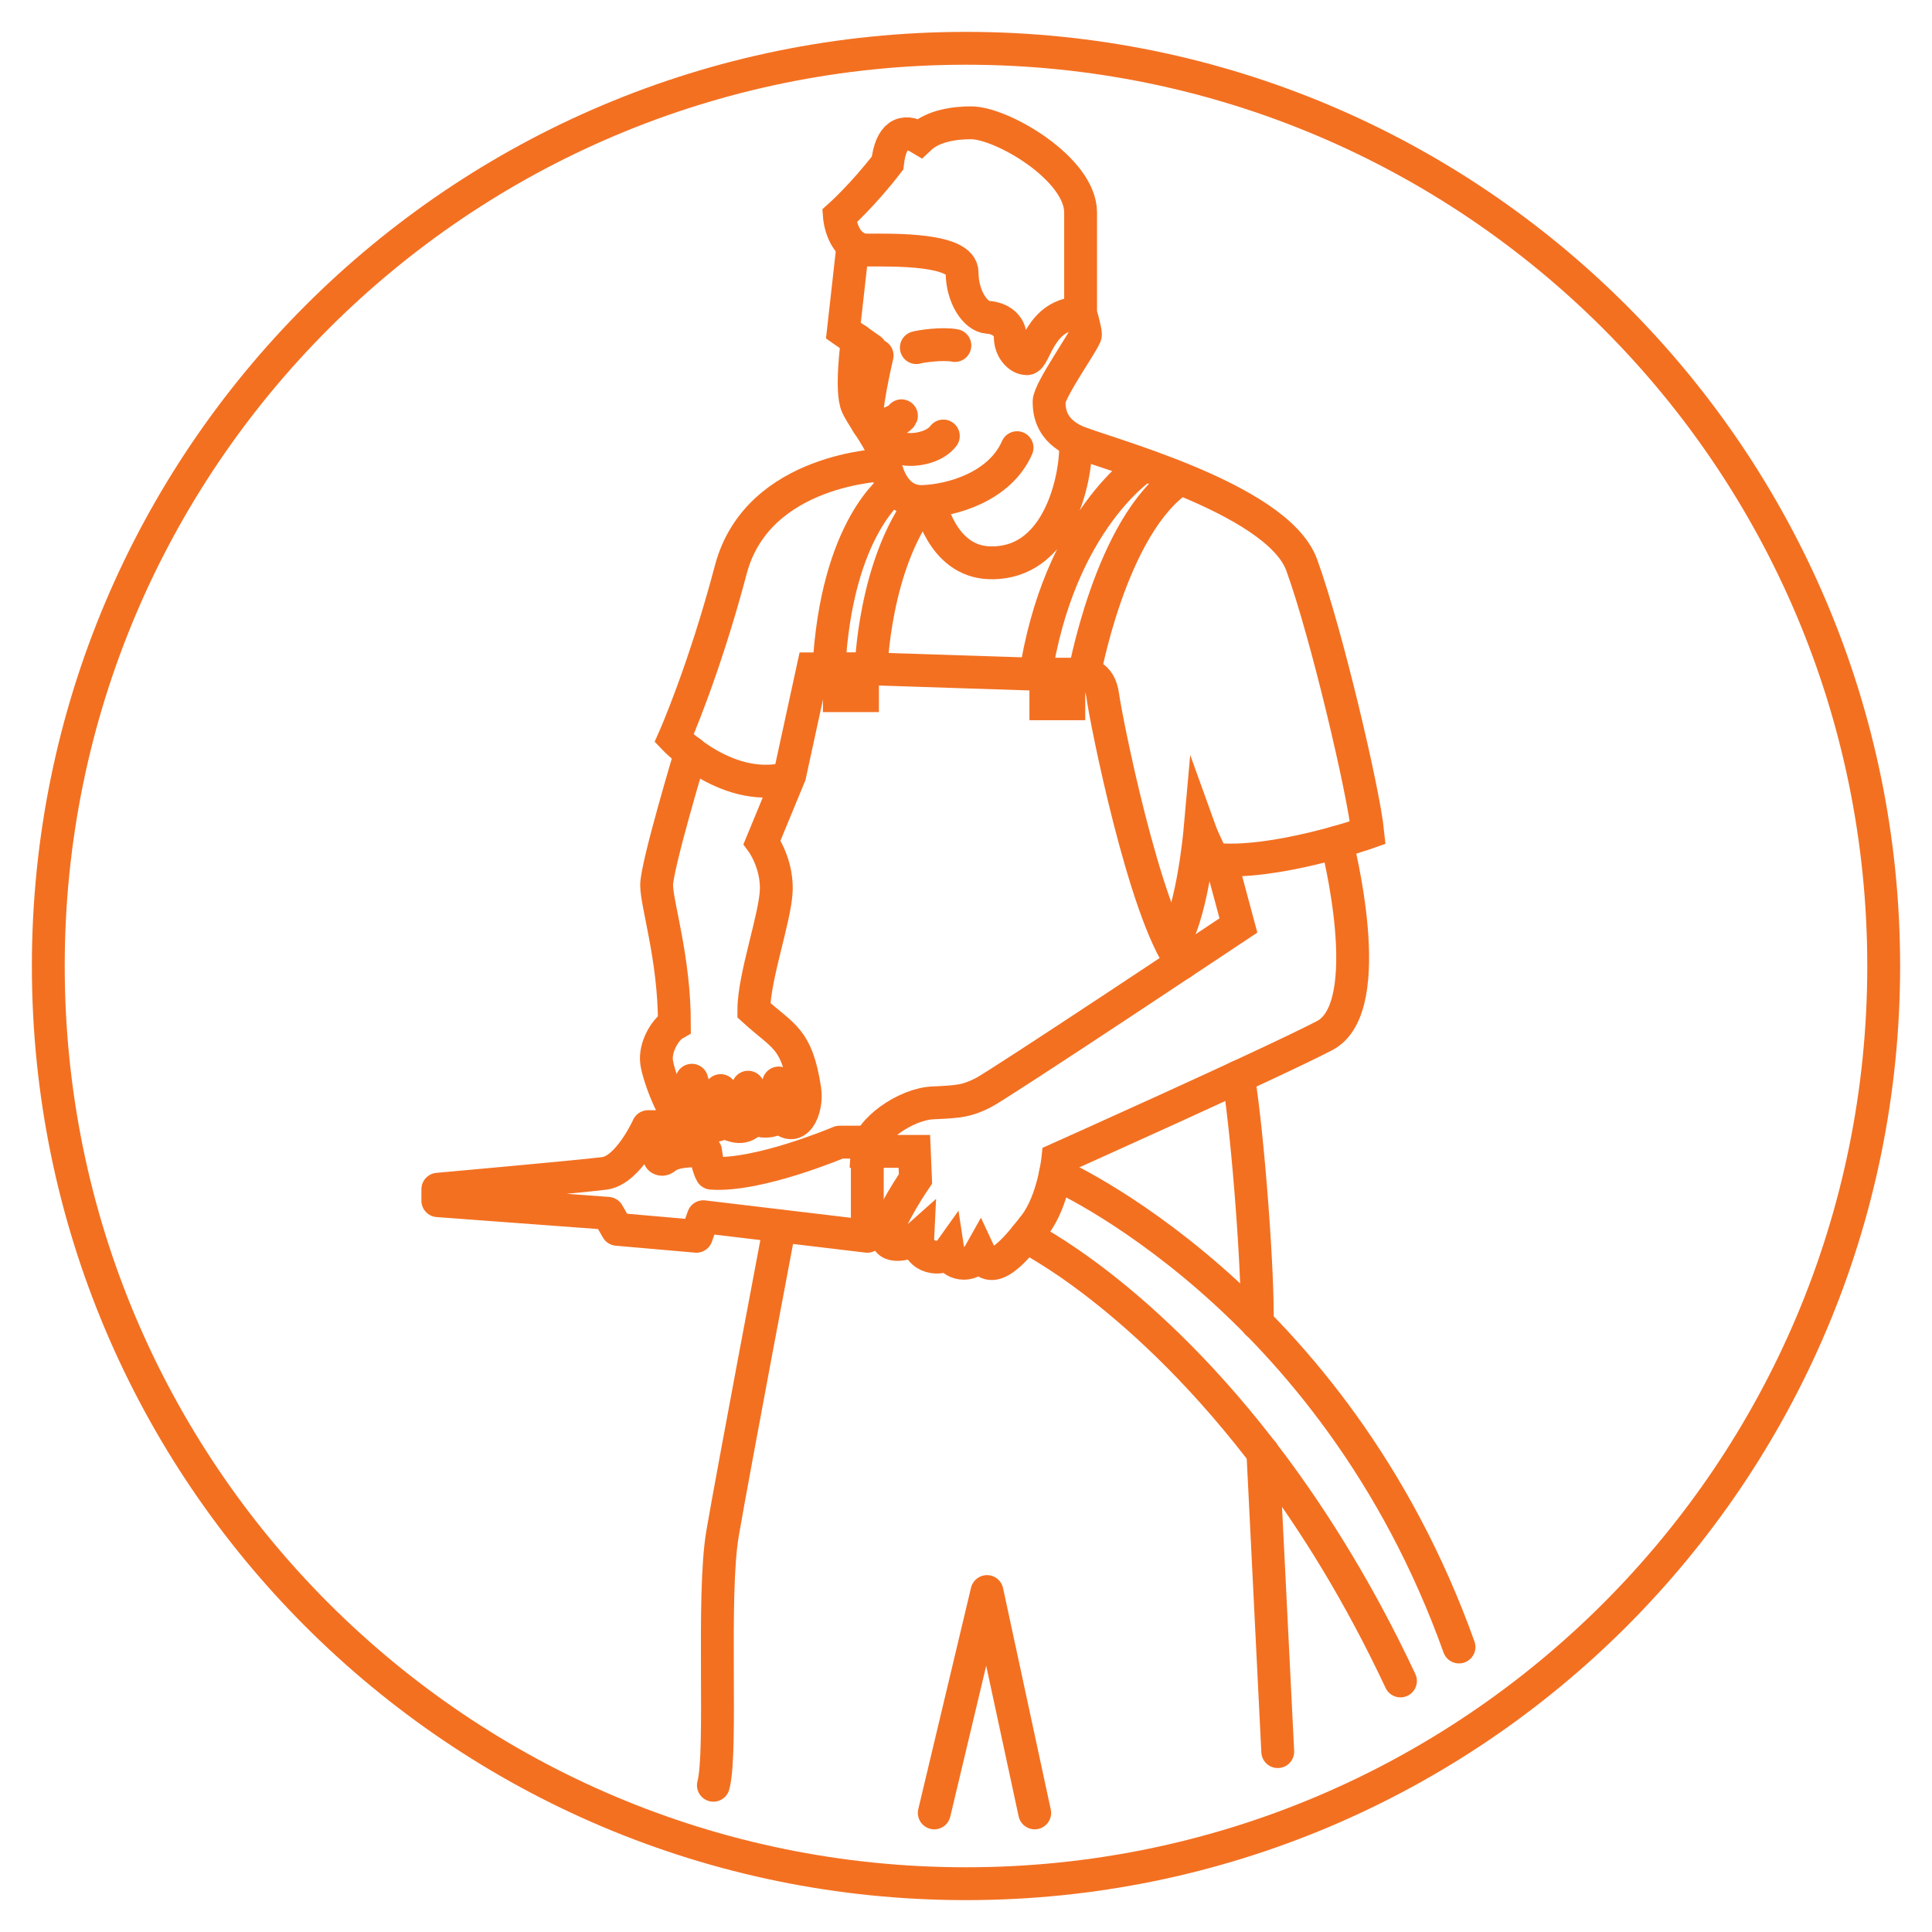 <?xml version="1.0" encoding="UTF-8"?>
<svg xmlns="http://www.w3.org/2000/svg" viewBox="0 0 1000 1000">
  <g fill="none" stroke="#f37021" stroke-width="17">
    <path stroke-miterlimit="10" d="M605.28 490.41c11.55-12.55 15.82-60.51 15.82-60.51s2.26 6.28 6.86 14.81c31.39 3.43 80.01-13.73 80.01-13.73-2.18-21.43-21.43-103.53-34.23-138.6-12.81-35.07-105.29-58.59-117.26-64.2-11.97-5.61-13.48-14.31-13.48-20.25s18.83-32.31 18.83-34.73-2.51-11.05-2.51-11.05v-52.14c0-22.68-40.76-46.45-56.66-46.45-8.54 0-19.67 1.51-26.53 7.95-8.62-5.19-15.07-1.76-16.74 12.89-12.89 16.74-24.94 27.45-24.94 27.45s1.26 17.58 14.4 17.58 49.13-.84 49.13 11.63 6.86 22.77 13.31 23.18 11.63 4.27 11.63 10.29 4.27 11.13 8.62 11.13 6.44-23.6 27.87-23.6"></path>
    <path stroke-linecap="round" stroke-miterlimit="10" d="M691.91 436.01s22.18 85.2-6.28 100.02c-28.54 14.81-138.1 63.86-138.1 63.86s-2.26 21.68-11.97 34.23c-9.71 12.55-22.34 28.18-28.54 14.81-4.5 8.02-15.06 5.15-15.99-.59-2.99 4.17-16.55 3.52-15.99-7.95-4.09 3.65-17.07 6.86-15.99-1.67 1.17-8.54 14.81-28.54 14.81-28.54l-.59-14.23h-24.52c.59-10.88 20-24.52 34.23-25.11 14.23-.59 17.66-1.17 25.7-5.11s132.33-86.71 132.33-86.71l-9.12-33.9M441.48 127l-4.94 44.11 14.14 9.88"></path>
    <path stroke-linecap="round" stroke-miterlimit="10" d="M443.74 176.04s-3.68 26.45 0 34.15c3.68 7.7 13.56 19.33 13.98 26.62s5.19 23.18 19.75 22.77c14.56-.42 39.92-7.28 48.96-27.87"></path>
    <path stroke-miterlimit="10" d="M458.06 240.57s-65.79 1.59-79.76 54.15c-13.89 52.65-29.38 87.46-29.38 87.46s28.62 30.21 61.18 20.09"></path>
    <path stroke-miterlimit="10" d="M462.83 251.96s-29.96 20.67-33.81 94.33h21.85s1.42-53.73 26.62-86.63m78.99-31.47c1.67 10.13-4.77 64.11-44.19 63.11-25.19-.67-31.05-31.55-31.05-31.55m79.51 91.72s13.73-79.6 50.22-103.78m-18.33-7.12s-44.69 28.04-57 110.73"></path>
    <path stroke-miterlimit="10" d="M434.45 346.2v13.89h11.97V346.2m94.91 4.19v13.89h11.89v-13.89"></path>
    <path stroke-linecap="round" stroke-miterlimit="10" d="M611.81 498.45c-19.75-26.78-39.51-126.72-41.01-138.27s-9.46-11.22-9.46-11.22h-25.7l-84.79-2.76h-30.13l-11.97 55.07-14.31 34.65s7.7 10.46 7.37 24.52-11.63 45.11-11.63 62.44c15.23 13.89 22.18 14.06 26.36 40.93 1.67 10.46-4.77 24.36-13.31 13.22-2.34 4.52-10.46 3.6-13.06 1.93-5.36 6.44-9.63 4.1-16.07 1.67-4.27 4.27-11.13 1.09-15.15-3.43-.42 1.51-.25 2.59-4.94 2.34s-13.06-22.01-14.14-29.71 4.35-16.99 9.21-19.75c0-34.06-9.21-62.02-9.21-71.98s17.66-68.63 17.66-68.63m116.76-209.54c1.93-.63 13.43-2.37 19.96-1.1"></path>
    <path stroke-linecap="round" stroke-linejoin="round" d="M488.27 225.68c-4.18 5.52-13.14 7.45-19.08 6.86M454 184s-7.58 32.22-4.82 35.48 16.15-1.42 17.41-4.27m-20.17 375.97h-11.89s-41.93 17.83-66.29 16.07c-2.34-4.18-3.01-11.3-3.01-11.3s-14.9-1.67-20.84 3.35c-5.94 5.02-4.69-16.15-4.69-16.15h-4.27s-10.13 22.6-22.6 24.19c-12.47 1.59-86.21 8.2-86.21 8.2v5.94l88.05 6.53 4.77 8.29 41.01 3.6 3.6-10.13 84.87 10.13v-44.11m97.35 11.71s143.71 62.77 208.91 244.98M530.87 640.06s61.52 29.88 127.05 117.51c22.6 30.21 45.78 67.38 66.96 112.49"></path>
    <path stroke-linecap="round" stroke-linejoin="round" d="M641.02 557.37c5.19 32.56 10.29 103.03 9.71 127.47m10.63 221.8-7.7-154.84m-118.1 186.56-24.69-114.58-27.29 114.58m-114.33-14.31c4.77-17.49-.84-97.84 4.77-130.48 5.61-32.64 29.55-158.94 29.55-158.94m-64.03-46.29 11.3-10.96m-9.21 22.26 20.34-19.5m25.25-17.41s2.7 3.26 2.7 16.4m-16.93-14.65c1.17 5.19 1.2 7.53 1.03 16.32m-15.93-21.67c1.42 3.77 1.37 11.72.61 18.16m44.34-16.74c2.59 15.32-.14 14.31-2.15 17.49"></path>
    <path stroke-miterlimit="10" d="M500 975c262.31 0 475-212.69 475-475S762.31 25 500 25 25 237.62 25 500s212.69 475 475 475Z"></path>
  </g>
</svg>
